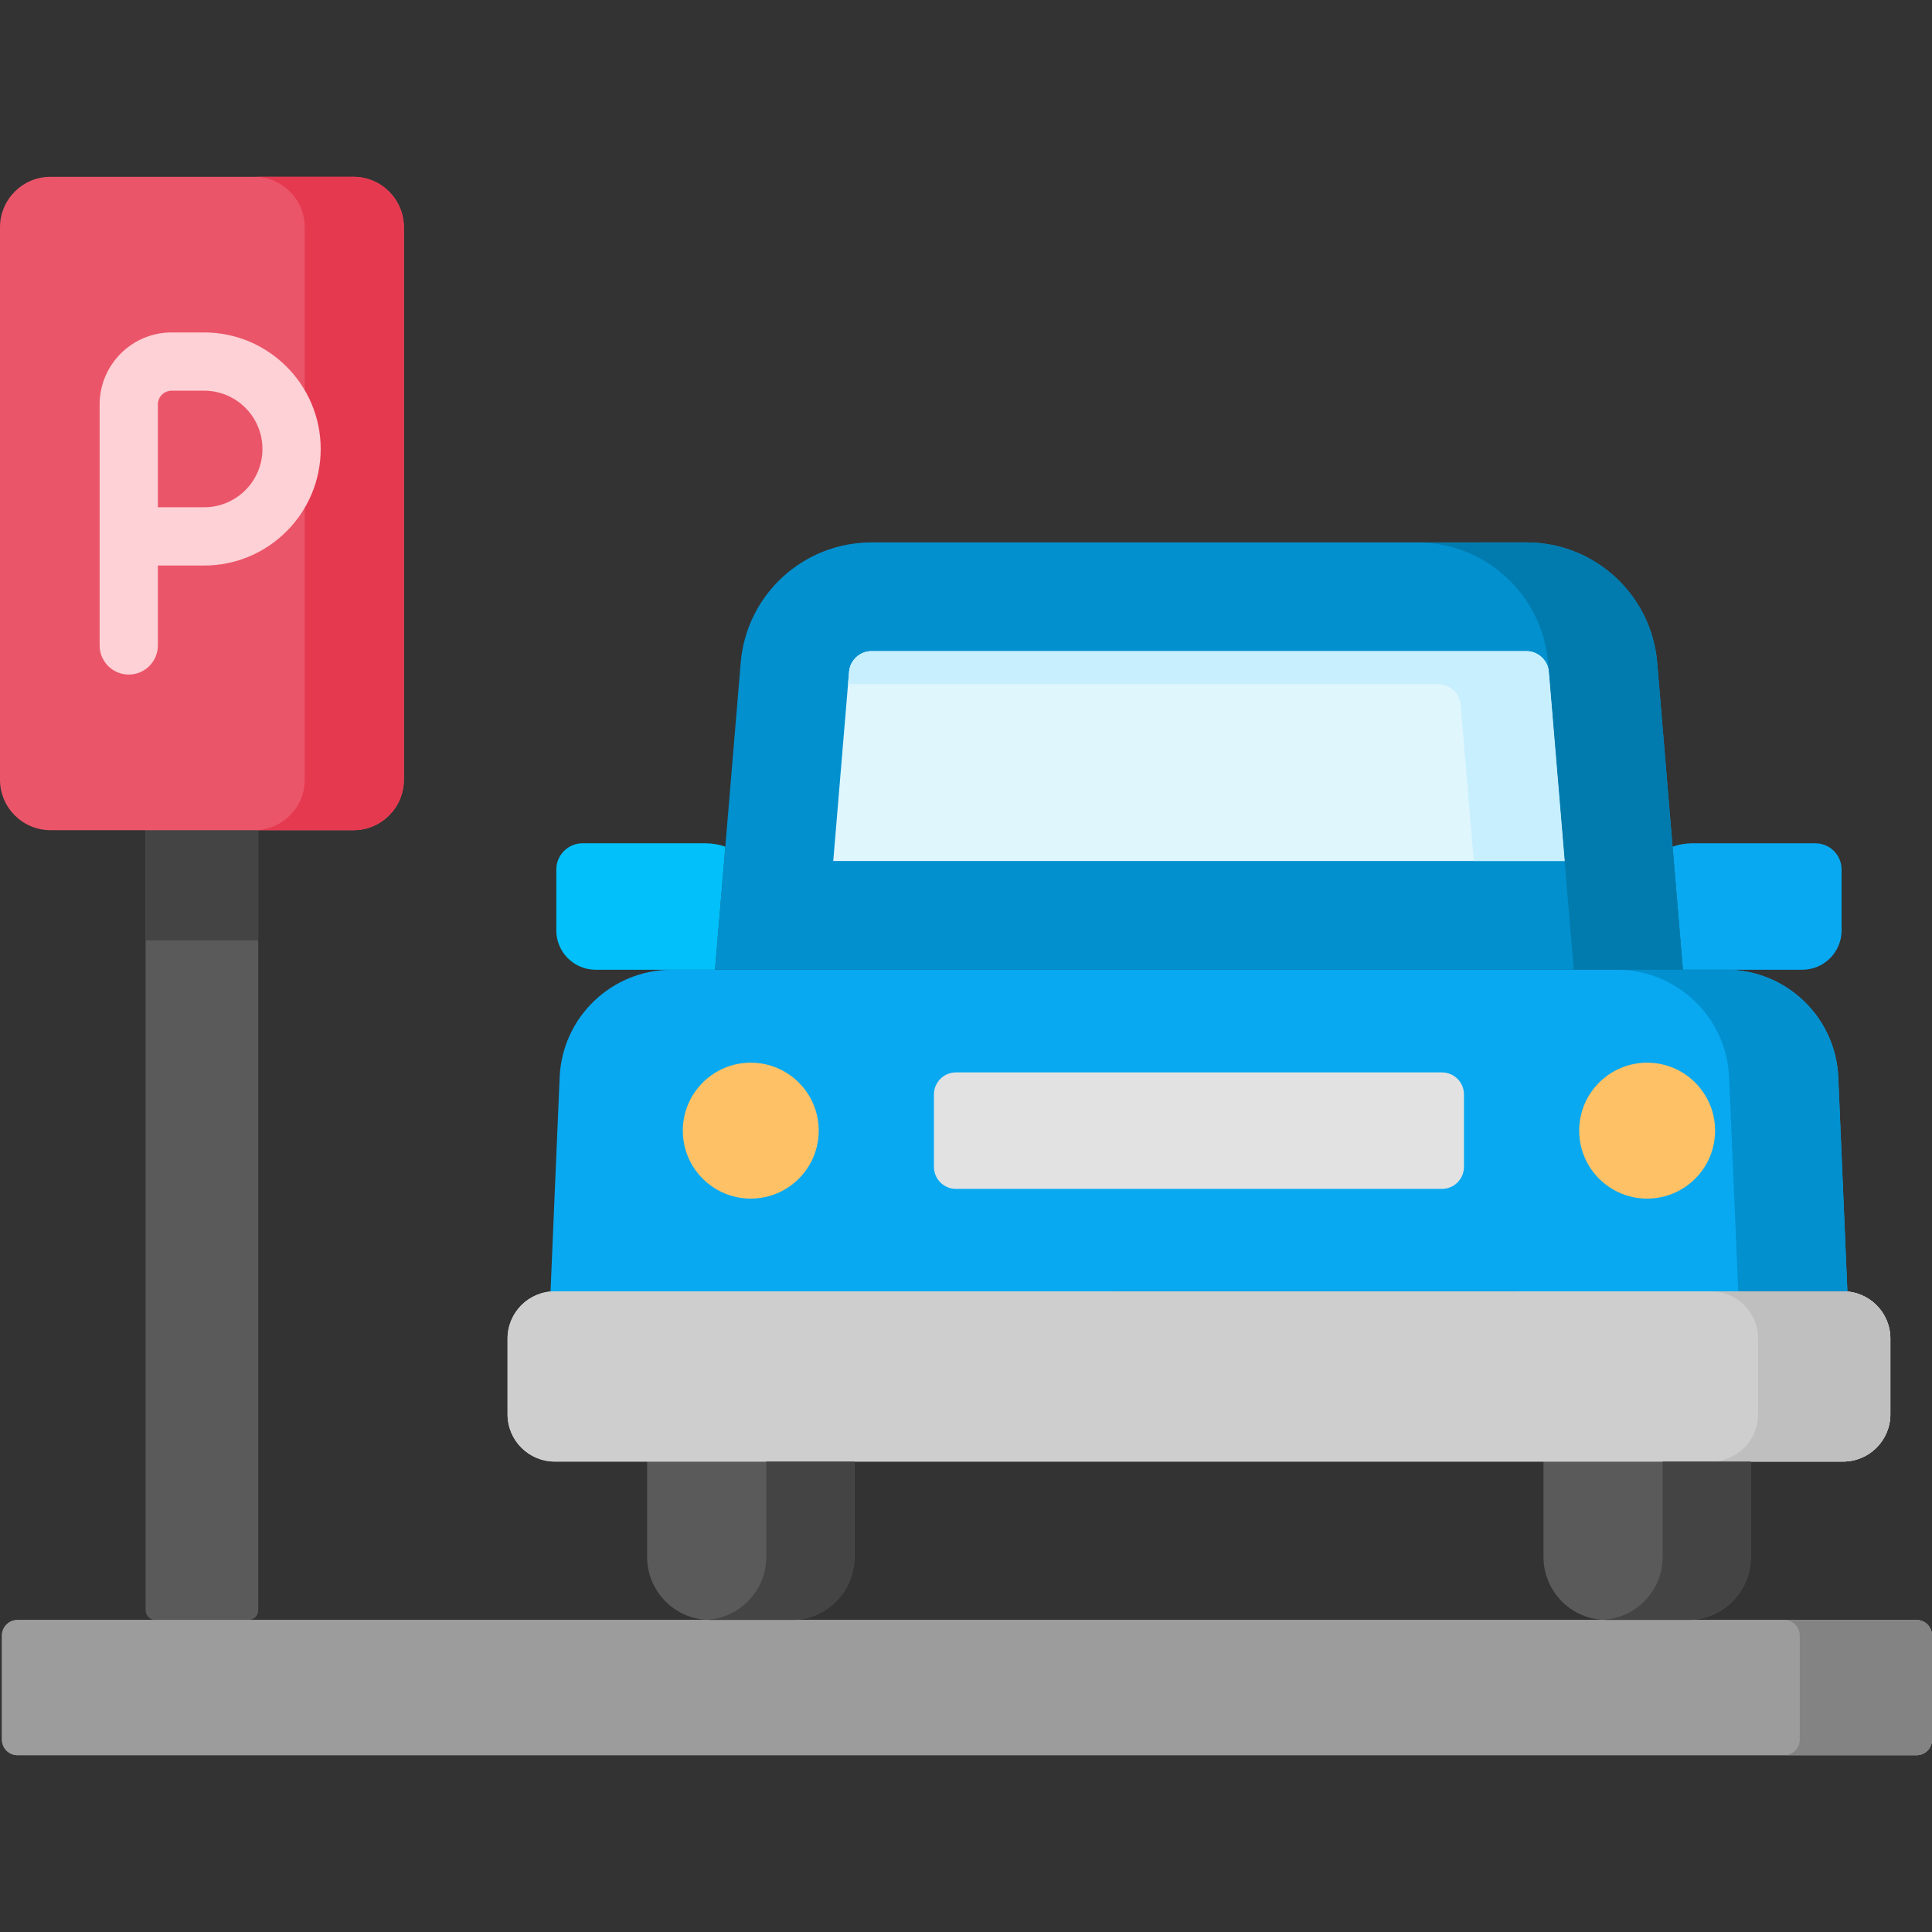 <?xml version="1.0" encoding="UTF-8"?> <svg xmlns="http://www.w3.org/2000/svg" id="Capa_1" height="512" viewBox="0 0 512 512" width="512"><rect x="0" y="0" width="512" height="512" fill="#333333" stroke="none"/><g><path d="m171.495 387.328v25.29c0 9.217 7.472 16.689 16.689 16.689h21.556c9.217 0 16.689-7.472 16.689-16.689v-25.29z" fill="#5a5a5a"></path><path d="m409.042 387.328v25.29c0 9.217 7.472 16.689 16.689 16.689h21.556c9.217 0 16.689-7.472 16.689-16.689v-25.29z" fill="#5a5a5a"></path><path d="m488.446 342.217c.381 0 .756.024 1.129.057l-2.417-56.779c-.678-15.935-13.794-28.504-29.743-28.504h-279.36c-15.949 0-29.064 12.569-29.743 28.504l-2.417 56.779c.989-.089 339.99-.057 342.551-.057z" fill="#08a9f1"></path><path d="m488.446 387.328h-341.422c-6.913 0-12.517-5.604-12.517-12.517v-20.078c0-6.913 5.604-12.517 12.517-12.517h341.423c6.913 0 12.517 5.604 12.517 12.517v20.078c-.001 6.913-5.605 12.517-12.518 12.517z" fill="#cecece"></path><circle cx="198.961" cy="299.632" fill="#fec165" r="18.01"></circle><circle cx="436.509" cy="299.632" fill="#fec165" r="18.01"></circle><path d="m382.127 315.07h-128.784c-3.225 0-5.839-2.614-5.839-5.839v-19.196c0-3.225 2.614-5.839 5.839-5.839h128.784c3.225 0 5.839 2.614 5.839 5.839v19.196c.001 3.224-2.614 5.839-5.839 5.839z" fill="#e2e2e2"></path><path d="m445.976 256.991-6.803-81.375c-1.506-18.016-16.568-31.872-34.647-31.872h-173.582c-18.079 0-33.141 13.856-34.647 31.872l-6.803 81.375z" fill="#0290cf"></path><path d="m220.82 228.175 4.193-50.158c.256-3.06 2.861-5.457 5.932-5.457h173.581c3.07 0 5.675 2.397 5.932 5.456l4.193 50.159z" fill="#dff6fd"></path><path d="m186.949 223.48h-32.567c-3.84 0-6.954 3.113-6.954 6.954v16.128c0 5.761 4.67 10.43 10.43 10.43h31.635l2.727-32.618c-1.65-.577-3.423-.894-5.271-.894z" fill="#01c0fa"></path><path d="m481.087 223.48h-32.567c-1.848 0-3.621.317-5.272.894l2.727 32.618h31.635c5.761 0 10.43-4.67 10.43-10.43v-16.128c.001-3.841-3.112-6.954-6.953-6.954z" fill="#08a9f1"></path><path d="m507.883 465.146h-503.252c-2.274 0-4.117-1.843-4.117-4.117v-27.606c0-2.274 1.843-4.117 4.117-4.117h503.252c2.274 0 4.117 1.843 4.117 4.117v27.606c0 2.274-1.843 4.117-4.117 4.117z" fill="#9c9c9c"></path><path d="m65.865 429.307h-24.699c-1.421 0-2.573-1.152-2.573-2.573v-263.072h29.845v263.072c0 1.421-1.152 2.573-2.573 2.573z" fill="#5a5a5a"></path><g><path d="m428.491 257.004c15.949 0 29.065 12.569 29.743 28.504l2.414 56.707c16.944.001 27.358.002 27.799.002.381 0 .756.024 1.129.057l-2.417-56.778c-.678-15.935-13.794-28.504-29.743-28.504z" fill="#0290cf"></path></g><path d="m375.602 143.757c18.079 0 33.141 13.856 34.647 31.872l6.802 81.362h28.926l-6.803-81.374c-1.506-18.017-16.568-31.872-34.647-31.872z" fill="#017bae"></path><path d="m507.883 465.146h-503.252c-2.274 0-4.117-1.843-4.117-4.117v-27.606c0-2.274 1.843-4.117 4.117-4.117h503.252c2.274 0 4.117 1.843 4.117 4.117v27.606c0 2.274-1.843 4.117-4.117 4.117z" fill="#9c9c9c"></path><path d="m507.883 429.307h-35.042c2.274 0 4.117 1.843 4.117 4.116v27.606c0 2.274-1.843 4.117-4.117 4.117h35.042c2.274 0 4.117-1.843 4.117-4.117v-27.606c0-2.273-1.843-4.116-4.117-4.116z" fill="#838383"></path><path d="m488.446 387.328h-341.422c-6.913 0-12.517-5.604-12.517-12.517v-20.078c0-6.913 5.604-12.517 12.517-12.517h341.423c6.913 0 12.517 5.604 12.517 12.517v20.078c-.001 6.913-5.605 12.517-12.518 12.517z" fill="#cecece"></path><path d="m488.446 342.217h-35.042c6.913 0 12.516 5.604 12.516 12.517v20.078c0 6.913-5.604 12.517-12.516 12.517h35.042c6.913 0 12.517-5.604 12.517-12.517v-20.078c0-6.914-5.604-12.517-12.517-12.517z" fill="#bfbfbf"></path><path d="m38.593 163.662h29.845v85.55h-29.845z" fill="#444"></path><path d="m93.652 220.01h-80.273c-7.389 0-13.379-5.99-13.379-13.379v-146.398c0-7.389 5.99-13.379 13.379-13.379h80.273c7.389 0 13.379 5.99 13.379 13.379v146.398c0 7.389-5.99 13.379-13.379 13.379z" fill="#eb5569"></path><path d="m93.652 46.854h-26.282c7.389 0 13.379 5.99 13.379 13.379v146.398c0 7.389-5.99 13.379-13.379 13.379h26.282c7.389 0 13.379-5.99 13.379-13.379v-146.398c0-7.389-5.99-13.379-13.379-13.379z" fill="#e53950"></path><g><path d="m34.119 178.766c-4.263 0-7.719-3.455-7.719-7.719v-63.858c0-10.527 8.564-19.091 19.09-19.091h8.613c17.031 0 30.886 13.856 30.886 30.887s-13.855 30.886-30.886 30.886h-12.266v21.176c0 4.264-3.455 7.719-7.718 7.719zm7.718-44.332h12.266c8.519 0 15.449-6.931 15.449-15.449 0-8.52-6.931-15.45-15.449-15.45h-8.613c-2.014 0-3.653 1.639-3.653 3.654z" fill="#fdd1d5"></path></g><path d="m381.164 181.321c3.07 0 5.675 2.397 5.932 5.456l3.461 41.398h24.094l-4.193-50.159c-.256-3.059-2.861-5.456-5.932-5.456h-173.581c-3.07 0-5.676 2.397-5.932 5.457l-.276 3.303h156.427z" fill="#c8effe"></path><g fill="#444"><path d="m203.067 387.328v25.29c0 8.912-6.991 16.171-15.786 16.643.301.016.598.046.903.046h21.556c9.217 0 16.689-7.472 16.689-16.689v-25.29z"></path><path d="m440.614 387.328v25.29c0 8.912-6.991 16.171-15.786 16.643.301.016.598.046.903.046h21.556c9.217 0 16.689-7.472 16.689-16.689v-25.29z"></path></g></g></svg> 